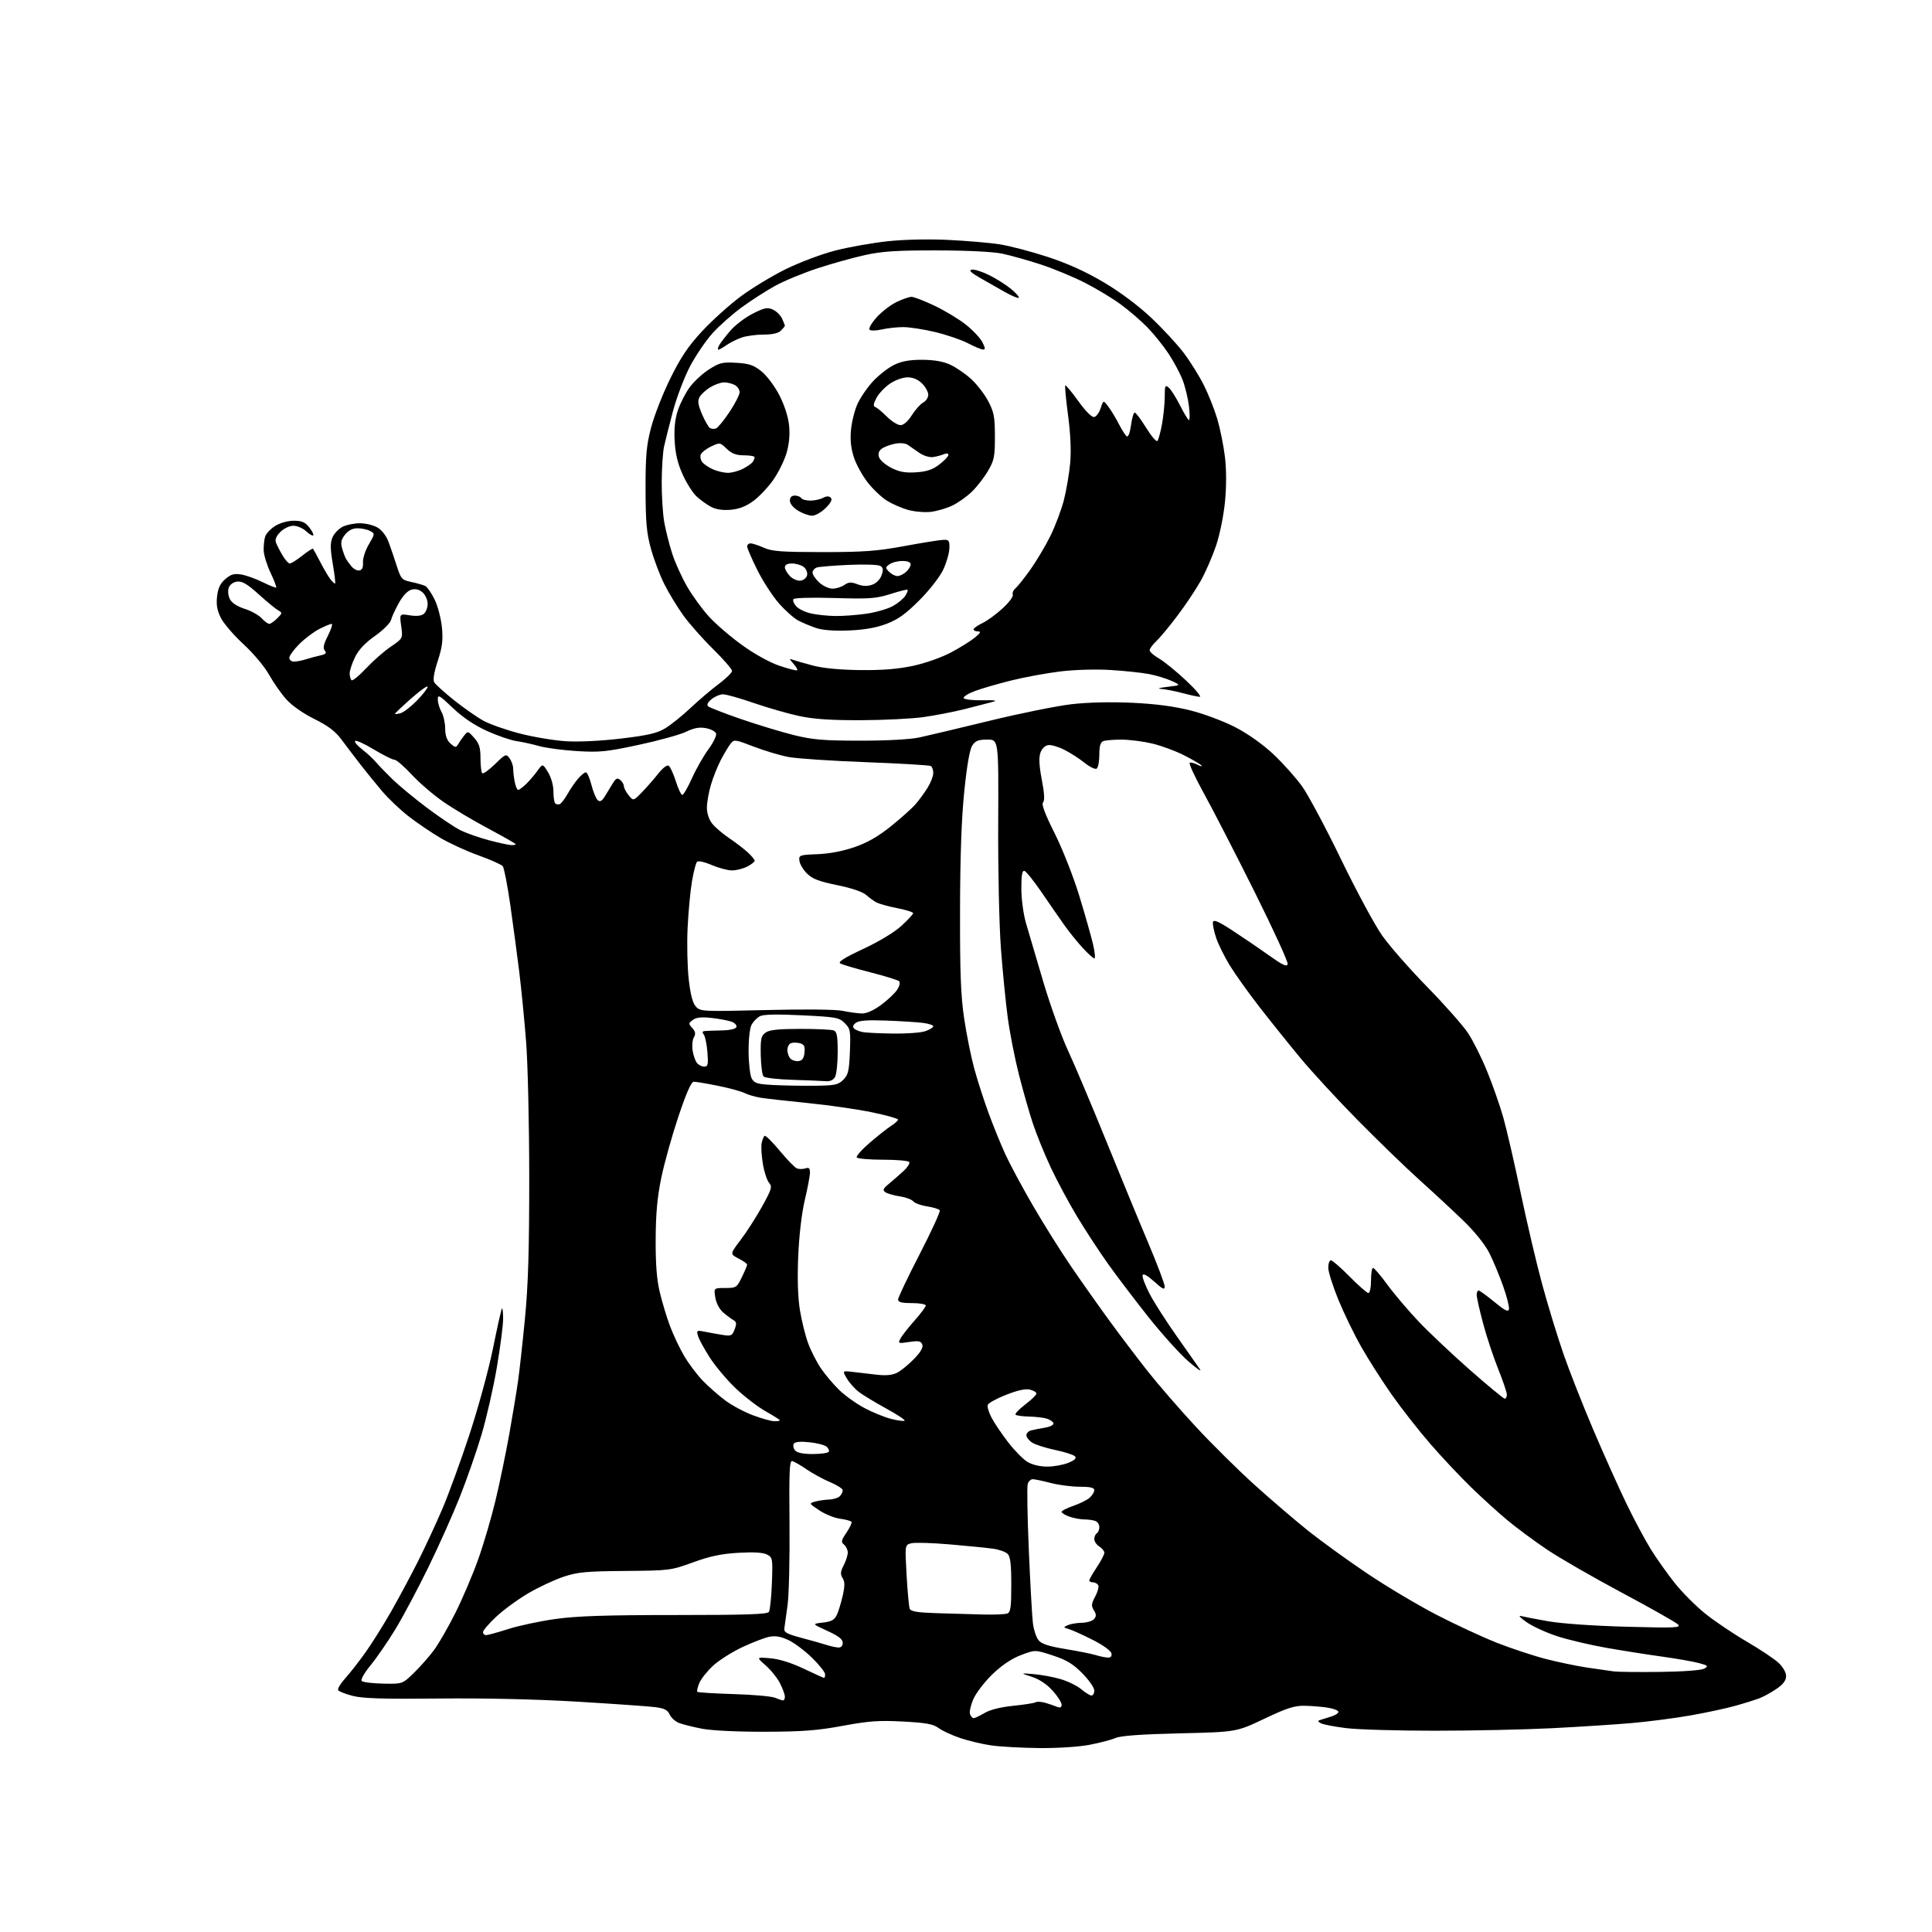<?xml version="1.0" encoding="UTF-8" standalone="no"?>
<svg 
  version="1.1" 
  xmlns="http://www.w3.org/2000/svg" 
  xmlns:xlink="http://www.w3.org/1999/xlink" 
  xmlns:svg="http://www.w3.org/2000/svg"
  xmlns:rdf="http://www.w3.org/1999/02/22-rdf-syntax-ns#"
  xmlns:cc="http://creativecommons.org/ns#"
  xmlns:dc="http://purl.org/dc/elements/1.1/"
  viewBox="0 0 768 768"
  width="768"
  height="768"
>
<style>svg {background-color: white; }</style>"
<path stroke="none" fill="black" fill-rule="evenodd" d="M413.16,694.88C406.20,694.81 397.62,694.34 394.11,693.84C390.59,693.34 385.03,692.02 381.76,690.92C378.48,689.81 374.59,688.02 373.12,686.93C370.97,685.34 368.19,684.83 358.97,684.34C349.43,683.83 345.40,684.12 335.00,686.04C324.92,687.91 318.92,688.36 304.00,688.40C293.05,688.42 282.85,687.93 279.00,687.18C275.43,686.49 271.32,685.46 269.88,684.89C268.44,684.33 266.78,682.82 266.20,681.54C265.37,679.72 264.07,679.07 260.32,678.60C257.67,678.27 243.80,677.30 229.50,676.44C213.22,675.47 192.66,675.00 174.50,675.19C152.57,675.43 144.22,675.17 140.25,674.15C137.36,673.41 134.73,672.38 134.41,671.86C134.10,671.35 135.34,669.25 137.19,667.21C139.03,665.17 142.68,660.51 145.29,656.85C147.89,653.20 152.54,645.77 155.62,640.35C158.70,634.93 163.45,626.05 166.18,620.62C168.92,615.18 173.20,605.96 175.71,600.12C178.22,594.28 183.11,580.89 186.58,570.36C190.08,559.75 194.27,544.40 195.99,535.91C197.69,527.48 199.28,520.38 199.54,520.13C199.79,519.87 200.00,521.73 200.00,524.25C200.00,526.78 198.88,535.45 197.51,543.53C196.14,551.60 193.39,563.68 191.40,570.36C189.41,577.04 185.54,588.12 182.81,595.00C180.09,601.88 174.45,614.48 170.29,623.00C166.12,631.52 160.26,642.55 157.26,647.50C154.25,652.45 149.80,658.94 147.36,661.91C144.73,665.12 143.29,667.69 143.82,668.22C144.32,668.72 148.16,669.19 152.36,669.27C160.00,669.42 160.00,669.42 164.57,664.96C167.09,662.51 170.67,658.44 172.53,655.92C174.40,653.40 178.22,646.74 181.04,641.11C183.86,635.49 187.92,625.95 190.07,619.91C192.23,613.88 195.34,603.28 197.00,596.34C198.66,589.41 201.10,577.61 202.44,570.12C203.77,562.63 205.35,553.12 205.93,549.00C206.52,544.88 207.76,533.62 208.69,524.00C209.96,510.92 210.39,496.78 210.38,468.00C210.37,446.81 209.81,422.53 209.13,414.00C208.46,405.48 207.24,393.10 206.43,386.50C205.62,379.90 204.02,367.98 202.89,360.00C201.75,352.02 200.38,344.97 199.85,344.32C199.31,343.67 194.97,341.74 190.19,340.02C185.41,338.30 178.57,335.16 175.00,333.05C171.43,330.93 165.80,327.12 162.50,324.56C159.20,322.01 154.47,317.54 152.00,314.63C149.53,311.72 145.61,306.90 143.30,303.92C140.99,300.94 137.59,296.48 135.75,294.00C133.29,290.68 130.45,288.53 124.96,285.81C120.52,283.62 116.01,280.46 113.81,278.00C111.78,275.74 108.69,271.32 106.95,268.19C105.16,264.99 100.73,259.71 96.84,256.13C93.04,252.63 88.99,247.94 87.85,245.71C86.31,242.69 85.91,240.48 86.29,237.11C86.67,233.77 87.54,231.93 89.58,230.18C91.77,228.29 93.08,227.91 95.87,228.37C97.80,228.68 101.65,230.06 104.41,231.42C107.17,232.79 109.59,233.74 109.79,233.55C109.98,233.35 108.98,230.71 107.55,227.69C106.12,224.67 104.89,220.69 104.82,218.85C104.76,217.01 105.02,214.51 105.40,213.30C105.79,212.09 107.60,210.18 109.42,209.05C111.34,207.86 114.45,207.00 116.80,207.00C120.00,207.00 121.30,207.56 122.94,209.65C124.09,211.11 124.79,212.54 124.51,212.82C124.23,213.11 122.95,212.36 121.68,211.17C120.41,209.98 118.14,209.00 116.64,209.00C115.08,209.00 112.86,210.05 111.46,211.44C109.82,213.09 109.24,214.48 109.70,215.69C110.08,216.69 111.24,218.96 112.29,220.75C113.34,222.54 114.65,224.00 115.20,224.00C115.76,224.00 117.99,222.60 120.15,220.88C122.32,219.16 124.24,217.93 124.43,218.13C124.61,218.33 125.93,220.75 127.36,223.50C128.78,226.25 130.57,229.29 131.34,230.25C132.10,231.21 132.93,232.00 133.18,232.00C133.43,232.00 133.03,228.51 132.30,224.25C131.28,218.29 131.24,215.86 132.13,213.70C132.76,212.16 134.55,210.25 136.09,209.45C137.64,208.65 140.77,208.00 143.05,208.00C145.33,208.00 148.50,208.77 150.10,209.72C151.83,210.74 153.60,213.06 154.48,215.47C155.30,217.68 156.76,221.97 157.73,225.00C159.39,230.17 159.74,230.55 163.50,231.35C165.70,231.81 168.18,232.52 169.00,232.91C169.82,233.31 171.53,235.76 172.79,238.36C174.05,240.97 175.35,245.97 175.68,249.47C176.15,254.55 175.81,257.26 174.00,262.77C172.53,267.27 172.04,270.24 172.62,271.23C173.10,272.06 176.65,275.27 180.50,278.35C184.35,281.43 189.63,285.11 192.23,286.53C194.84,287.95 201.36,290.23 206.73,291.61C212.11,292.99 220.32,294.36 225.00,294.65C230.08,294.97 238.90,294.54 246.93,293.58C257.54,292.32 261.21,291.47 264.43,289.52C266.67,288.17 271.20,284.53 274.50,281.42C277.80,278.32 282.86,274.01 285.75,271.86C288.64,269.70 291.00,267.38 291.00,266.69C291.00,266.01 287.59,262.09 283.42,257.97C279.24,253.86 273.90,247.80 271.53,244.50C269.17,241.20 265.80,235.64 264.05,232.14C262.30,228.65 259.92,222.35 258.76,218.14C257.03,211.88 256.65,207.62 256.62,194.50C256.60,181.15 256.96,177.09 258.81,170.00C260.02,165.32 263.46,156.55 266.43,150.50C270.58,142.08 273.53,137.68 278.99,131.77C282.92,127.52 289.82,121.29 294.32,117.93C298.82,114.57 307.01,109.61 312.52,106.91C318.04,104.21 326.89,100.90 332.21,99.55C337.52,98.20 346.74,96.57 352.68,95.92C359.16,95.21 368.82,94.99 376.76,95.36C384.06,95.71 393.28,96.49 397.26,97.10C401.24,97.71 409.84,99.96 416.36,102.09C424.45,104.74 431.59,107.97 438.79,112.24C445.32,116.11 452.51,121.49 457.66,126.35C462.24,130.67 468.06,136.97 470.60,140.35C473.15,143.73 476.71,149.44 478.52,153.04C480.33,156.64 482.75,162.72 483.89,166.54C485.02,170.37 486.39,177.12 486.92,181.53C487.53,186.56 487.55,193.20 486.97,199.28C486.46,204.71 484.91,212.41 483.46,216.75C482.03,221.01 479.30,227.32 477.38,230.76C475.46,234.21 471.26,240.51 468.04,244.76C464.83,249.02 461.03,253.59 459.60,254.92C458.17,256.26 457.00,257.86 457.00,258.49C457.00,259.12 458.69,260.60 460.75,261.79C462.81,262.98 467.62,266.89 471.44,270.48C475.26,274.06 477.73,276.99 476.94,276.99C476.15,276.98 473.02,276.31 470.00,275.50C466.98,274.69 463.15,273.95 461.50,273.85C459.81,273.75 460.90,273.40 464.00,273.04C469.50,272.40 469.50,272.40 465.70,270.66C463.60,269.71 459.55,268.48 456.70,267.94C453.84,267.40 446.96,266.67 441.40,266.33C435.50,265.97 427.19,266.22 421.40,266.92C415.96,267.59 407.22,269.20 401.98,270.50C396.75,271.80 390.26,273.68 387.57,274.68C384.87,275.68 382.86,276.95 383.08,277.50C383.31,278.05 386.65,278.44 390.50,278.37C395.67,278.27 396.71,278.45 394.50,279.04C392.85,279.48 387.90,280.75 383.50,281.87C379.10,282.98 371.68,284.42 367.00,285.07C362.32,285.72 351.07,286.27 342.00,286.29C329.93,286.32 323.35,285.86 317.50,284.59C313.10,283.64 305.03,281.31 299.57,279.43C294.12,277.54 288.65,276.00 287.44,276.00C286.22,276.00 284.16,276.87 282.86,277.93C281.33,279.18 280.85,280.18 281.50,280.77C282.05,281.27 287.90,283.54 294.50,285.82C301.10,288.09 310.55,290.96 315.50,292.19C323.07,294.06 327.28,294.42 342.00,294.43C352.62,294.43 361.86,293.93 365.50,293.14C368.80,292.43 381.40,289.43 393.50,286.49C405.60,283.54 420.23,280.59 426.00,279.93C432.56,279.18 441.63,278.97 450.16,279.37C459.49,279.81 466.86,280.79 473.39,282.45C478.70,283.79 486.61,286.78 491.20,289.16C496.26,291.80 502.10,295.96 506.33,299.95C510.12,303.53 515.21,309.24 517.65,312.65C520.08,316.07 527.04,329.10 533.10,341.62C539.16,354.13 546.52,367.78 549.46,371.94C552.39,376.10 560.45,385.28 567.36,392.34C574.27,399.40 581.55,407.64 583.55,410.64C585.55,413.65 588.96,420.47 591.13,425.80C593.31,431.14 596.18,439.32 597.52,444.00C598.86,448.68 601.98,462.19 604.46,474.03C606.94,485.87 610.80,502.30 613.04,510.53C615.28,518.76 619.05,531.12 621.43,538.00C623.80,544.88 629.20,558.60 633.42,568.50C637.64,578.40 643.58,591.62 646.61,597.88C649.65,604.15 653.99,612.25 656.24,615.88C658.50,619.52 662.76,625.53 665.70,629.23C668.64,632.93 674.07,638.39 677.77,641.37C681.47,644.36 688.88,649.36 694.24,652.49C699.60,655.62 705.33,659.44 706.99,660.99C708.76,662.64 710.00,664.82 710.00,666.27C710.00,667.99 708.87,669.51 706.25,671.31C704.19,672.73 701.15,674.41 699.50,675.05C697.85,675.68 693.52,677.05 689.87,678.07C686.23,679.10 678.13,680.84 671.87,681.93C665.62,683.03 655.10,684.39 648.50,684.96C641.90,685.53 627.73,686.44 617.00,686.99C606.27,687.53 585.34,687.99 570.47,687.99C555.61,688.00 539.66,687.53 535.04,686.95C530.41,686.37 525.92,685.50 525.06,685.01C523.70,684.24 523.69,684.07 525.00,683.65C525.83,683.38 527.74,682.79 529.25,682.33C530.76,681.87 532.02,681.05 532.04,680.50C532.06,679.95 530.15,679.20 527.79,678.82C525.43,678.45 521.27,678.11 518.54,678.07C514.53,678.01 511.46,679.01 502.54,683.25C491.50,688.50 491.50,688.50 469.00,689.03C453.76,689.39 445.53,689.98 443.50,690.86C441.85,691.58 437.20,692.80 433.16,693.58C428.91,694.40 420.50,694.95 413.16,694.88zM387.05,683.00C387.51,683.00 389.46,682.07 391.38,680.94C393.58,679.64 397.80,678.58 402.81,678.08C407.17,677.64 411.19,677.00 411.73,676.67C412.27,676.33 414.02,676.45 415.61,676.92C417.20,677.40 419.29,678.11 420.25,678.50C421.48,679.00 422.00,678.74 422.00,677.61C422.00,676.73 420.39,674.22 418.41,672.04C416.14,669.52 413.12,667.51 410.16,666.55C405.50,665.04 405.50,665.04 411.00,665.50C414.02,665.75 418.84,666.65 421.70,667.50C424.56,668.35 428.23,670.16 429.85,671.52C431.46,672.89 433.29,674.00 433.89,674.00C434.50,674.00 435.00,673.10 435.00,672.00C435.00,670.89 432.86,667.83 430.25,665.18C426.53,661.41 423.98,659.86 418.50,658.07C411.50,655.78 411.50,655.78 405.85,657.92C402.15,659.33 398.25,661.94 394.57,665.48C391.47,668.45 388.05,672.90 386.96,675.35C385.88,677.80 385.27,680.53 385.60,681.41C385.94,682.28 386.59,683.00 387.05,683.00zM311.25,675.94C311.66,675.97 312.00,675.31 312.00,674.46C312.00,673.61 311.13,671.21 310.06,669.12C308.99,667.02 306.43,663.83 304.36,662.02C300.61,658.72 300.61,658.72 306.16,659.18C309.73,659.48 314.47,660.95 319.46,663.32C323.72,665.34 327.39,667.00 327.60,667.00C327.82,667.00 328.00,666.35 328.00,665.56C328.00,664.76 325.71,661.86 322.91,659.10C320.11,656.35 315.91,653.17 313.58,652.04C310.54,650.57 308.36,650.17 305.92,650.63C304.04,650.99 299.17,652.85 295.10,654.76C291.03,656.67 285.80,659.99 283.46,662.14C281.13,664.29 278.66,667.40 277.98,669.06C277.29,670.71 276.94,672.27 277.20,672.53C277.45,672.79 283.93,673.19 291.58,673.42C299.24,673.65 306.62,674.30 308.00,674.86C309.38,675.42 310.84,675.90 311.25,675.94zM660.00,664.61C669.15,664.49 676.30,663.96 677.46,663.30C679.22,662.30 679.01,662.08 675.32,661.09C673.06,660.48 666.33,659.30 660.36,658.48C654.39,657.65 644.46,656.08 638.31,654.99C632.15,653.90 623.60,651.89 619.31,650.52C615.01,649.15 609.48,646.64 607.00,644.94C604.52,643.24 603.40,642.08 604.50,642.38C605.60,642.67 610.55,643.62 615.50,644.49C620.75,645.41 633.66,646.31 646.50,646.65C666.16,647.18 668.34,647.08 667.00,645.72C666.17,644.89 656.19,639.24 644.81,633.17C633.44,627.10 620.01,619.37 614.98,615.99C609.95,612.61 602.84,607.34 599.17,604.28C595.50,601.23 588.98,595.30 584.68,591.11C580.38,586.93 573.14,579.23 568.60,574.00C564.06,568.77 557.18,560.00 553.31,554.50C549.44,549.00 543.96,540.42 541.13,535.42C538.29,530.43 534.18,521.95 531.99,516.59C529.79,511.22 528.00,505.52 528.00,503.91C528.00,502.31 528.48,501.00 529.07,501.00C529.65,501.00 533.01,503.93 536.54,507.50C540.06,511.07 543.40,514.00 543.97,514.00C544.54,514.00 545.00,511.76 545.00,509.00C545.00,506.25 545.36,504.00 545.81,504.00C546.25,504.00 548.84,507.04 551.55,510.75C554.27,514.46 559.87,521.05 564.00,525.40C568.12,529.74 577.31,538.40 584.41,544.65C591.51,550.89 597.69,556.00 598.16,556.00C598.62,556.00 599.00,555.28 599.00,554.39C599.00,553.50 597.44,548.89 595.53,544.14C593.62,539.39 590.92,531.23 589.53,526.00C588.14,520.77 587.00,515.71 587.00,514.75C587.00,513.79 587.34,513.00 587.76,513.00C588.17,513.00 590.99,515.03 594.01,517.52C598.27,521.02 599.58,521.67 599.84,520.41C600.03,519.52 598.97,515.35 597.48,511.15C595.99,506.94 593.51,501.02 591.98,498.00C590.32,494.73 586.22,489.61 581.85,485.38C577.81,481.46 570.00,474.21 564.50,469.26C559.00,464.32 547.89,453.57 539.82,445.39C531.74,437.20 521.39,425.97 516.82,420.44C512.24,414.91 504.96,405.83 500.63,400.26C496.31,394.69 491.02,387.29 488.88,383.81C486.75,380.34 484.29,375.37 483.42,372.76C482.56,370.16 481.99,367.36 482.17,366.55C482.42,365.44 484.34,366.26 489.75,369.78C493.74,372.38 500.27,376.82 504.25,379.66C509.92,383.69 511.58,384.47 511.86,383.22C512.06,382.33 506.15,369.44 498.73,354.56C491.31,339.68 482.27,322.10 478.63,315.50C474.99,308.90 472.43,303.36 472.95,303.19C473.47,303.01 474.93,303.40 476.19,304.06C477.46,304.71 478.05,304.78 477.50,304.21C476.95,303.64 473.77,301.80 470.44,300.12C467.11,298.44 461.48,296.38 457.94,295.55C454.40,294.71 448.95,294.02 445.83,294.01C442.71,294.01 439.45,294.27 438.58,294.61C437.44,295.04 437.00,296.56 437.00,300.05C437.00,302.71 436.52,305.18 435.92,305.55C435.33,305.91 433.19,304.88 431.15,303.24C429.12,301.61 425.52,299.29 423.15,298.08C420.78,296.87 417.88,296.02 416.69,296.19C415.40,296.38 414.16,297.60 413.58,299.25C412.91,301.16 413.07,304.40 414.14,309.97C415.18,315.42 415.33,318.27 414.63,318.97C413.93,319.67 415.38,323.55 419.24,331.25C422.37,337.50 426.70,348.49 429.00,356.00C431.27,363.43 433.73,372.09 434.47,375.25C435.22,378.41 435.47,381.00 435.04,381.00C434.61,381.00 432.49,379.09 430.34,376.75C428.19,374.41 424.87,370.29 422.97,367.58C421.06,364.88 417.02,359.05 414.00,354.63C410.98,350.21 407.94,346.42 407.25,346.21C406.33,345.93 406.00,347.77 406.00,353.19C406.00,357.37 406.80,363.34 407.86,367.02C408.88,370.58 412.01,381.19 414.81,390.58C417.61,399.97 421.99,412.12 424.53,417.58C427.08,423.04 433.82,438.98 439.51,453.00C445.20,467.02 452.80,485.48 456.41,494.00C460.01,502.52 462.97,510.34 462.98,511.37C463.00,512.88 462.20,512.51 458.81,509.44C456.14,507.03 454.46,506.11 454.20,506.91C453.97,507.60 455.23,510.94 457.00,514.33C458.76,517.72 463.65,525.36 467.86,531.30C472.06,537.25 476.18,543.10 477.00,544.30C477.82,545.51 475.73,544.07 472.34,541.10C468.94,538.13 461.85,530.26 456.56,523.60C451.28,516.95 444.08,507.48 440.57,502.56C437.06,497.64 431.46,489.09 428.14,483.56C424.81,478.03 420.09,469.23 417.65,464.00C415.20,458.77 412.01,450.91 410.56,446.53C409.11,442.15 406.61,433.37 405.00,427.03C403.39,420.69 401.41,410.55 400.59,404.50C399.78,398.45 398.56,386.07 397.88,377.00C397.19,367.79 396.71,345.82 396.80,327.25C396.96,294.00 396.96,294.00 392.50,294.00C388.91,294.00 387.74,294.46 386.48,296.38C385.47,297.93 384.36,304.31 383.31,314.63C382.20,325.43 381.67,340.57 381.63,362.00C381.58,386.87 381.93,395.92 383.29,405.01C384.23,411.35 386.06,420.35 387.34,425.01C388.63,429.68 391.17,437.55 392.99,442.50C394.81,447.45 397.76,454.71 399.54,458.64C401.33,462.57 406.28,471.79 410.54,479.14C414.80,486.49 421.68,497.45 425.82,503.50C429.96,509.55 436.76,519.17 440.93,524.89C445.09,530.60 451.91,539.60 456.07,544.89C460.23,550.17 468.85,560.12 475.22,567.00C481.58,573.88 492.15,584.33 498.69,590.24C505.23,596.14 514.84,604.37 520.04,608.53C525.24,612.68 535.80,620.32 543.50,625.49C551.20,630.67 563.58,638.04 571.00,641.88C578.42,645.72 589.15,650.70 594.83,652.95C600.51,655.20 609.29,658.12 614.33,659.42C619.37,660.73 626.88,662.29 631.00,662.90C635.12,663.51 639.85,664.19 641.50,664.41C643.15,664.63 651.48,664.72 660.00,664.61zM440.32,658.91C441.54,658.97 442.04,658.42 441.82,657.25C441.64,656.24 438.51,653.98 434.46,651.92C430.58,649.95 426.31,648.01 424.96,647.61C422.62,646.92 422.60,646.84 424.50,646.01C425.60,645.53 428.13,645.11 430.13,645.07C432.12,645.03 434.29,644.36 434.93,643.58C435.85,642.48 435.82,641.69 434.82,640.09C433.73,638.35 433.82,637.49 435.38,634.60C436.39,632.71 436.92,630.68 436.55,630.09C436.18,629.49 435.23,629.00 434.44,629.00C433.65,629.00 433.00,628.66 433.00,628.25C433.01,627.84 434.35,625.48 436.00,623.00C437.65,620.52 438.99,617.94 439.00,617.26C439.00,616.58 438.10,615.45 437.00,614.77C435.90,614.08 435.00,612.75 435.00,611.82C435.00,610.88 435.45,609.84 436.00,609.50C436.55,609.16 437.00,608.06 437.00,607.05C437.00,606.04 436.29,604.94 435.42,604.61C434.55,604.27 432.59,604.00 431.07,604.00C429.54,604.00 426.88,603.51 425.15,602.90C423.42,602.30 422.00,601.44 422.00,601.00C422.00,600.55 424.10,599.47 426.67,598.60C429.23,597.72 432.16,596.26 433.17,595.35C434.18,594.44 435.00,593.08 435.00,592.35C435.00,591.37 433.39,591.00 429.21,591.00C426.03,591.00 420.83,590.33 417.66,589.50C414.49,588.67 411.28,588.00 410.52,588.00C409.76,588.00 408.86,588.85 408.53,589.90C408.20,590.94 408.40,602.76 408.97,616.15C409.54,629.54 410.27,642.64 410.60,645.26C410.92,647.87 411.93,650.92 412.84,652.03C414.06,653.50 416.91,654.43 423.50,655.51C428.45,656.32 433.85,657.40 435.50,657.91C437.15,658.41 439.32,658.87 440.32,658.91zM333.25,654.91C334.35,654.97 335.00,654.27 335.00,653.05C335.00,651.62 333.33,650.33 328.88,648.30C322.75,645.50 322.75,645.50 327.10,645.00C330.47,644.61 331.70,643.95 332.63,642.00C333.29,640.62 334.34,637.18 334.98,634.35C335.87,630.39 335.86,628.75 334.94,627.28C333.99,625.76 334.08,624.75 335.38,622.24C336.27,620.51 337.00,618.23 337.00,617.17C337.00,616.11 336.34,614.70 335.53,614.03C334.26,612.97 334.38,612.33 336.49,609.24C337.82,607.27 338.72,605.35 338.48,604.97C338.24,604.58 336.21,604.02 333.95,603.72C331.70,603.42 327.98,601.92 325.68,600.39C321.56,597.65 321.54,597.60 324.00,596.91C325.38,596.52 327.87,596.15 329.55,596.10C331.23,596.04 333.14,595.46 333.80,594.80C334.46,594.14 335.00,593.07 335.00,592.43C335.00,591.79 332.76,590.34 330.03,589.20C327.29,588.06 323.08,585.77 320.66,584.11C318.25,582.45 315.67,580.96 314.93,580.80C313.84,580.55 313.64,585.06 313.84,605.50C313.97,619.25 313.63,633.88 313.08,638.00C312.52,642.12 311.94,646.33 311.79,647.34C311.55,648.84 312.79,649.53 318.50,651.05C322.35,652.07 326.85,653.34 328.50,653.87C330.15,654.40 332.29,654.87 333.25,654.91zM193.25,649.99C193.94,649.98 197.92,648.88 202.10,647.55C206.28,646.21 214.73,644.42 220.88,643.56C229.34,642.38 240.94,642.00 268.48,642.00C296.52,642.00 305.06,641.71 305.67,640.75C306.10,640.06 306.62,634.93 306.84,629.34C307.20,619.60 307.13,619.14 304.94,617.97C303.39,617.14 299.73,616.91 293.58,617.26C286.76,617.65 282.26,618.60 275.50,621.06C266.67,624.27 266.16,624.33 248.50,624.48C232.98,624.60 229.61,624.92 224.00,626.79C220.43,627.98 214.12,630.93 209.98,633.36C205.85,635.79 200.11,639.99 197.23,642.69C194.35,645.39 192.00,648.14 192.00,648.80C192.00,649.46 192.56,649.99 193.25,649.99zM390.67,641.79C395.16,641.91 399.55,641.73 400.42,641.39C401.73,640.89 402.00,638.91 402.00,629.96C402.00,621.84 401.64,618.78 400.55,617.69C399.75,616.89 397.16,615.97 394.80,615.64C392.43,615.31 384.73,614.54 377.68,613.93C370.63,613.32 363.70,613.11 362.28,613.47C359.71,614.11 359.71,614.11 360.38,626.05C360.75,632.61 361.31,638.64 361.62,639.46C362.06,640.59 364.53,641.01 372.34,641.26C377.93,641.43 386.18,641.67 390.67,641.79zM416.28,583.00C418.91,583.00 422.70,582.31 424.71,581.48C427.32,580.39 428.05,579.65 427.28,578.88C426.68,578.28 423.13,577.15 419.37,576.37C415.62,575.58 411.53,574.27 410.28,573.45C409.02,572.63 408.00,571.32 408.00,570.54C408.00,569.77 408.79,568.92 409.75,568.65C410.71,568.39 413.22,567.88 415.31,567.53C417.56,567.15 418.97,566.41 418.74,565.72C418.53,565.08 417.26,564.25 415.93,563.88C414.59,563.50 411.44,563.15 408.92,563.10C406.40,563.04 404.05,562.71 403.70,562.37C403.35,562.02 405.07,560.20 407.53,558.32C409.99,556.44 412.00,554.49 412.00,553.97C412.00,553.46 410.84,552.75 409.42,552.39C407.72,551.96 404.52,552.66 400.01,554.43C396.25,555.90 392.94,557.71 392.66,558.45C392.37,559.19 393.07,561.53 394.21,563.65C395.34,565.77 398.29,570.13 400.77,573.34C403.24,576.56 406.67,580.04 408.38,581.09C410.29,582.26 413.35,582.99 416.28,583.00zM323.06,578.00C326.26,578.00 329.13,577.60 329.43,577.11C329.73,576.63 329.34,575.70 328.56,575.05C327.78,574.40 324.69,573.62 321.71,573.31C318.09,572.94 316.03,573.14 315.55,573.92C315.15,574.56 315.37,575.74 316.04,576.54C316.84,577.51 319.19,578.00 323.06,578.00zM307.75,564.95C308.99,564.98 310.00,564.82 310.00,564.60C310.00,564.37 307.42,562.74 304.27,560.96C301.12,559.18 295.73,555.03 292.31,551.74C288.88,548.45 284.30,543.00 282.14,539.63C279.98,536.26 277.88,532.42 277.49,531.10C276.81,528.83 276.94,528.74 280.14,529.38C281.99,529.75 285.18,530.32 287.23,530.65C290.63,531.20 291.05,531.00 292.02,528.44C292.89,526.17 292.79,525.46 291.54,524.76C290.69,524.28 288.85,522.91 287.46,521.70C285.96,520.39 284.69,517.97 284.34,515.75C283.74,512.00 283.74,512.00 288.28,512.00C292.64,512.00 292.90,511.83 294.91,507.68C296.06,505.31 297.00,503.07 297.00,502.71C297.00,502.34 295.46,501.25 293.58,500.27C290.15,498.50 290.15,498.50 294.50,492.77C296.89,489.62 300.72,483.63 303.02,479.46C306.78,472.65 307.05,471.71 305.72,470.19C304.90,469.26 303.80,465.90 303.26,462.71C302.73,459.53 302.50,455.81 302.76,454.45C303.03,453.09 303.56,451.77 303.96,451.52C304.36,451.28 307.07,453.96 309.99,457.49C312.91,461.01 315.97,464.16 316.79,464.47C317.61,464.79 319.12,464.78 320.14,464.46C321.59,463.99 321.99,464.37 321.97,466.18C321.96,467.46 321.04,472.32 319.93,477.00C318.70,482.15 317.67,490.92 317.31,499.24C316.93,508.22 317.15,515.66 317.97,520.74C318.66,525.01 320.14,530.98 321.26,534.00C322.38,537.02 324.68,541.52 326.37,544.00C328.06,546.48 331.31,550.32 333.61,552.55C335.90,554.78 340.41,558.01 343.64,559.72C346.86,561.44 351.65,563.39 354.29,564.05C356.92,564.71 359.31,565.02 359.60,564.73C359.89,564.44 356.61,562.28 352.31,559.93C348.02,557.57 343.15,554.63 341.50,553.39C339.85,552.15 337.67,549.72 336.65,547.99C334.80,544.85 334.80,544.85 339.15,545.38C341.54,545.67 345.86,546.17 348.74,546.49C352.35,546.89 354.83,546.61 356.74,545.62C358.26,544.82 361.25,542.36 363.38,540.15C366.03,537.42 367.06,535.60 366.62,534.46C366.09,533.07 365.17,532.90 361.41,533.46C357.01,534.12 356.89,534.07 357.97,532.06C358.58,530.91 361.09,527.71 363.54,524.95C365.99,522.19 368.00,519.50 368.00,518.97C368.00,518.43 365.52,518.00 362.50,518.00C358.43,518.00 357.00,517.63 357.00,516.59C357.00,515.81 360.85,507.71 365.56,498.59C370.27,489.46 373.87,481.60 373.57,481.12C373.27,480.63 371.03,479.93 368.59,479.57C366.16,479.20 363.66,478.30 363.05,477.56C362.44,476.82 360.04,475.93 357.72,475.58C355.40,475.23 352.82,474.50 352.00,473.95C350.74,473.12 350.99,472.56 353.50,470.46C355.15,469.09 357.74,466.81 359.26,465.41C360.78,464.00 361.77,462.43 361.45,461.92C361.14,461.42 356.44,461.00 351.00,461.00C345.56,461.00 340.87,460.59 340.56,460.10C340.25,459.60 342.59,456.97 345.75,454.25C348.91,451.54 352.74,448.51 354.25,447.54C355.76,446.57 357.00,445.45 357.00,445.05C357.00,444.66 352.39,443.36 346.75,442.18C341.11,441.00 329.75,439.35 321.50,438.52C313.25,437.69 304.70,436.73 302.50,436.39C300.30,436.05 297.38,435.20 296.00,434.51C294.62,433.81 289.86,432.52 285.40,431.62C280.95,430.73 276.63,430.00 275.81,430.00C274.79,430.00 272.88,434.32 269.71,443.75C267.17,451.31 264.11,462.23 262.91,468.00C261.30,475.71 260.70,482.22 260.64,492.50C260.59,502.56 261.05,508.55 262.30,513.77C263.25,517.77 265.09,523.85 266.39,527.27C267.68,530.70 270.19,535.98 271.96,539.00C273.73,542.02 277.05,546.45 279.34,548.82C281.63,551.20 285.69,554.76 288.36,556.74C291.03,558.72 295.98,561.36 299.36,562.61C302.74,563.87 306.51,564.92 307.75,564.95zM323.72,431.60C331.92,431.51 333.20,431.25 335.22,429.22C337.18,427.26 337.55,425.71 337.85,418.03C338.17,409.71 338.03,408.94 335.80,406.71C333.56,404.47 332.39,404.26 318.74,403.60C308.84,403.11 303.43,403.23 302.07,403.96C300.95,404.56 299.48,406.05 298.80,407.27C298.06,408.58 297.56,412.99 297.58,418.00C297.60,422.68 298.16,427.49 298.82,428.71C299.85,430.60 301.05,430.97 307.26,431.30C311.24,431.52 318.65,431.65 323.72,431.60zM328.21,429.79C326.72,429.67 320.78,429.43 315.01,429.25C309.24,429.07 304.08,428.48 303.54,427.94C302.99,427.39 302.49,423.57 302.41,419.44C302.29,412.86 302.54,411.74 304.36,410.46C305.90,409.38 309.50,409.00 318.14,409.00C324.57,409.00 330.55,409.27 331.42,409.61C332.68,410.09 333.00,411.84 333.00,418.17C333.00,422.55 332.53,427.00 331.96,428.07C331.28,429.35 330.02,429.93 328.21,429.79zM279.95,424.00C281.42,424.00 281.60,423.19 281.21,418.25C280.96,415.09 280.31,411.94 279.76,411.25C279.05,410.37 279.17,409.96 280.13,409.86C280.88,409.78 283.93,409.67 286.91,409.61C290.23,409.54 292.47,409.02 292.74,408.26C292.97,407.57 292.11,406.62 290.83,406.15C289.55,405.68 285.99,405.00 282.92,404.66C278.90,404.20 276.82,404.41 275.44,405.42C273.65,406.73 273.63,406.94 275.19,408.66C276.46,410.06 276.61,410.95 275.82,412.36C275.24,413.39 275.03,415.79 275.34,417.70C275.65,419.61 276.43,421.81 277.07,422.59C277.72,423.37 279.01,424.00 279.95,424.00zM317.49,421.79C318.93,421.58 319.59,420.62 319.80,418.38C320.05,415.89 319.67,415.15 317.96,414.70C316.77,414.39 315.18,414.38 314.40,414.68C313.63,414.97 313.00,416.20 313.00,417.41C313.00,418.61 313.56,420.16 314.24,420.84C314.92,421.52 316.38,421.95 317.49,421.79zM355.10,410.86C360.38,410.94 366.12,410.51 367.85,409.90C369.58,409.30 371.00,408.43 371.00,407.96C371.00,407.50 369.09,406.89 366.75,406.60C364.41,406.31 357.88,405.90 352.23,405.69C344.93,405.41 341.47,405.67 340.23,406.58C339.08,407.43 338.84,408.20 339.50,408.85C340.05,409.39 341.62,410.03 343.00,410.28C344.38,410.53 349.82,410.79 355.10,410.86zM342.50,402.87C344.44,402.92 347.16,401.73 350.22,399.49C352.81,397.58 355.69,394.87 356.62,393.46C357.60,391.97 357.92,390.54 357.40,390.05C356.90,389.59 351.79,388.00 346.03,386.53C340.27,385.06 334.88,383.47 334.06,383.01C332.96,382.40 335.46,380.81 343.18,377.20C349.54,374.22 355.65,370.52 358.40,367.98C360.93,365.65 363.00,363.41 363.00,363.00C363.00,362.59 360.19,361.71 356.75,361.03C353.31,360.35 349.60,359.34 348.50,358.78C347.40,358.21 345.52,356.85 344.31,355.76C342.96,354.53 338.58,353.04 332.81,351.86C325.52,350.37 322.91,349.36 320.78,347.23C319.28,345.73 317.93,343.45 317.78,342.17C317.51,339.94 317.81,339.83 325.00,339.55C329.77,339.36 335.15,338.32 339.78,336.71C344.88,334.94 349.21,332.44 354.28,328.36C358.25,325.15 362.62,321.23 364.00,319.63C365.38,318.04 367.51,315.11 368.74,313.12C369.98,311.13 370.99,308.51 370.99,307.31C371.00,306.10 370.56,304.84 370.02,304.51C369.48,304.18 357.89,303.49 344.27,302.98C330.65,302.47 316.80,301.55 313.50,300.93C310.20,300.32 303.98,298.46 299.68,296.81C292.15,293.91 291.81,293.87 290.41,295.65C289.61,296.67 287.89,299.52 286.59,302.00C285.29,304.48 283.50,308.94 282.61,311.93C281.73,314.92 281.00,319.02 281.00,321.05C281.00,323.26 281.83,325.78 283.08,327.37C284.22,328.82 287.26,331.42 289.83,333.15C292.40,334.88 295.74,337.44 297.25,338.83C298.76,340.23 300.00,341.73 300.00,342.16C300.00,342.59 298.67,343.64 297.05,344.47C295.43,345.31 292.70,346.00 290.99,346.00C289.27,346.00 285.63,345.03 282.88,343.85C279.99,342.61 277.54,342.08 277.06,342.60C276.60,343.10 275.70,346.61 275.06,350.41C274.41,354.21 273.64,362.54 273.33,368.91C273.03,375.29 273.23,384.46 273.78,389.30C274.47,395.35 275.35,398.73 276.61,400.12C278.39,402.09 279.19,402.13 304.47,401.51C319.88,401.13 332.34,401.26 335.00,401.83C337.48,402.35 340.85,402.82 342.50,402.87zM203.25,335.94C204.21,335.98 205.00,335.81 205.00,335.59C205.00,335.36 200.16,332.60 194.25,329.45C188.34,326.31 180.27,321.51 176.33,318.79C172.38,316.08 166.69,311.19 163.67,307.93C160.66,304.67 157.56,302.00 156.78,302.00C156.01,302.00 152.33,300.16 148.60,297.92C144.88,295.67 141.53,294.15 141.17,294.53C140.80,294.92 142.04,296.42 143.92,297.87C145.80,299.31 148.28,301.60 149.42,302.94C150.56,304.28 153.53,307.35 156.00,309.76C158.47,312.17 164.55,317.20 169.50,320.94C174.45,324.67 180.46,328.72 182.85,329.94C185.24,331.15 190.41,332.98 194.35,334.01C198.28,335.05 202.29,335.91 203.25,335.94zM222.44,319.69C223.02,319.50 224.43,317.69 225.58,315.67C226.72,313.64 228.63,310.86 229.82,309.49C231.01,308.12 232.40,307.00 232.90,307.00C233.40,307.00 234.40,309.27 235.11,312.04C235.82,314.82 236.96,317.55 237.63,318.11C238.53,318.85 239.30,318.43 240.43,316.57C241.29,315.16 242.71,312.84 243.57,311.43C244.83,309.36 245.41,309.10 246.57,310.06C247.36,310.71 248.00,311.81 248.00,312.51C248.00,313.21 248.85,314.83 249.88,316.11C251.77,318.43 251.77,318.43 255.15,314.97C257.01,313.06 259.92,309.74 261.61,307.59C263.37,305.34 265.15,303.98 265.80,304.38C266.41,304.76 267.69,307.53 268.64,310.53C269.59,313.54 270.75,316.00 271.22,316.00C271.70,316.00 273.43,313.01 275.07,309.35C276.71,305.69 279.66,300.51 281.63,297.83C283.59,295.15 284.95,292.32 284.65,291.54C284.35,290.75 282.52,289.81 280.59,289.45C278.02,288.97 275.89,289.36 272.74,290.88C270.36,292.04 261.90,294.38 253.95,296.08C241.14,298.84 238.35,299.12 229.35,298.57C223.76,298.23 217.01,297.33 214.35,296.58C211.68,295.82 207.61,294.93 205.30,294.60C202.98,294.26 197.68,292.44 193.52,290.54C188.51,288.26 183.92,285.16 179.97,281.39C174.61,276.28 174.00,275.94 174.04,278.10C174.05,279.42 174.71,281.62 175.50,283.00C176.29,284.38 176.95,287.34 176.96,289.60C176.99,292.44 177.63,294.26 179.08,295.57C180.87,297.19 181.28,297.25 182.01,295.98C182.48,295.17 183.57,293.60 184.43,292.50C185.98,290.52 186.03,290.53 188.50,293.31C190.50,295.55 191.00,297.17 191.00,301.39C191.00,304.29 191.31,306.98 191.69,307.36C192.07,307.73 194.35,306.12 196.75,303.77C200.96,299.66 201.18,299.57 202.56,301.44C203.35,302.51 204.00,304.37 204.00,305.57C204.00,306.77 204.28,309.16 204.62,310.88C204.97,312.59 205.58,314.00 205.98,314.00C206.38,314.00 207.79,312.96 209.10,311.70C210.42,310.43 212.45,308.07 213.61,306.45C215.72,303.50 215.72,303.50 217.86,307.00C219.11,309.06 219.99,312.18 220.00,314.58C220.00,316.83 220.31,318.98 220.69,319.35C221.07,319.73 221.85,319.88 222.44,319.69zM159.25,283.49C160.49,283.14 163.41,280.88 165.75,278.48C168.09,276.08 170.00,273.61 170.00,272.99C170.00,272.38 167.07,274.45 163.50,277.61C159.93,280.77 157.00,283.53 157.00,283.74C157.00,283.96 158.01,283.84 159.25,283.49zM145.47,265.73C148.24,262.77 152.67,258.88 155.33,257.07C160.16,253.79 160.16,253.79 159.48,248.87C158.80,243.95 158.80,243.95 162.90,244.60C165.58,245.03 167.51,244.82 168.49,244.00C169.32,243.32 170.00,241.53 170.00,240.03C170.00,238.54 169.12,236.51 168.04,235.54C166.74,234.36 165.26,233.97 163.63,234.38C162.07,234.77 160.22,236.71 158.56,239.66C157.13,242.23 155.71,245.32 155.41,246.52C155.10,247.72 152.24,250.55 149.04,252.81C145.09,255.60 142.54,258.31 141.11,261.27C139.95,263.67 139.00,266.54 139.00,267.65C139.00,268.76 139.33,269.99 139.72,270.39C140.12,270.79 142.71,268.69 145.47,265.73zM316.89,266.44C317.13,266.21 316.46,265.03 315.41,263.84C313.66,261.85 313.65,261.72 315.28,262.31C316.26,262.67 319.86,263.70 323.28,264.60C327.25,265.64 334.03,266.28 342.00,266.37C350.78,266.46 357.03,265.96 363.00,264.67C367.77,263.65 374.36,261.32 378.00,259.38C381.57,257.48 385.85,254.82 387.50,253.47C389.78,251.60 390.08,251.01 388.75,251.00C387.79,251.00 387.00,250.63 387.00,250.19C387.00,249.74 388.58,248.62 390.51,247.70C392.44,246.78 396.06,244.14 398.55,241.84C401.05,239.55 402.87,237.10 402.60,236.41C402.34,235.71 402.81,234.57 403.65,233.88C404.49,233.18 407.16,229.84 409.57,226.46C411.98,223.07 415.57,217.04 417.55,213.04C419.52,209.04 421.95,202.56 422.95,198.64C423.94,194.71 425.05,188.12 425.42,184.00C425.85,179.20 425.54,172.39 424.57,165.06C423.73,158.77 423.23,153.43 423.46,153.21C423.68,152.98 426.01,155.79 428.64,159.43C431.55,163.48 434.01,165.95 434.96,165.77C435.81,165.61 436.97,164.01 437.55,162.23C438.61,158.98 438.61,158.98 440.67,161.77C441.81,163.31 443.69,166.43 444.85,168.71C446.02,171.00 447.41,173.14 447.95,173.47C448.50,173.81 449.21,171.91 449.59,169.03C449.96,166.27 450.62,164.00 451.07,164.00C451.51,164.00 453.55,166.72 455.60,170.04C457.65,173.36 459.67,175.72 460.08,175.29C460.50,174.85 461.32,171.83 461.92,168.57C462.51,165.30 463.00,160.41 463.00,157.69C463.00,153.30 463.18,152.90 464.58,154.07C465.45,154.79 467.48,157.99 469.10,161.19C470.71,164.39 472.31,167.00 472.65,167.00C472.99,167.00 472.98,164.52 472.63,161.48C472.27,158.45 471.15,153.79 470.14,151.13C469.13,148.47 466.59,143.71 464.49,140.55C462.39,137.38 458.60,132.68 456.08,130.10C453.56,127.52 448.84,123.45 445.59,121.06C442.34,118.66 435.90,114.77 431.27,112.41C426.64,110.05 418.72,106.77 413.68,105.12C408.63,103.47 401.80,101.55 398.50,100.85C394.82,100.07 384.76,99.56 372.50,99.54C356.61,99.51 350.75,99.88 344.00,101.36C339.32,102.38 330.80,104.75 325.06,106.63C319.32,108.51 311.67,111.67 308.06,113.66C304.45,115.66 298.48,119.50 294.79,122.21C291.10,124.91 285.93,129.50 283.29,132.40C280.66,135.30 276.62,141.23 274.32,145.58C272.03,149.94 268.96,158.00 267.50,163.50C266.05,169.00 264.46,175.30 263.97,177.50C263.49,179.70 263.07,186.03 263.04,191.57C263.02,197.10 263.47,204.30 264.05,207.57C264.63,210.83 266.04,216.43 267.19,220.00C268.33,223.57 271.01,229.50 273.13,233.16C275.25,236.82 279.18,242.22 281.87,245.16C284.55,248.10 290.49,253.20 295.07,256.49C300.03,260.06 306.03,263.37 309.92,264.68C313.52,265.89 316.65,266.68 316.89,266.44zM116.85,263.00C117.87,263.00 120.01,262.59 121.60,262.08C123.20,261.58 125.78,260.88 127.34,260.54C129.53,260.06 129.93,259.62 129.10,258.61C128.30,257.65 128.63,256.09 130.37,252.66C131.67,250.10 132.32,248.00 131.82,248.00C131.33,248.00 129.12,248.92 126.92,250.04C124.72,251.16 121.14,253.86 118.96,256.04C116.78,258.22 115.00,260.68 115.00,261.50C115.00,262.32 115.83,263.00 116.85,263.00zM337.50,250.62C331.71,250.86 327.07,250.52 324.50,249.67C322.30,248.93 319.08,247.60 317.35,246.69C315.62,245.79 312.12,242.68 309.58,239.78C307.04,236.87 303.17,230.88 300.98,226.46C298.79,222.04 297.00,217.88 297.00,217.21C297.00,216.55 297.62,216.00 298.38,216.00C299.14,216.00 301.50,216.78 303.63,217.73C306.87,219.18 310.68,219.46 327.00,219.47C343.33,219.47 348.61,219.08 359.50,217.07C366.65,215.75 373.62,214.63 375.00,214.59C377.23,214.51 377.49,214.88 377.39,218.00C377.33,219.93 376.22,223.75 374.92,226.50C373.59,229.32 369.47,234.60 365.47,238.61C360.06,244.03 356.98,246.25 352.44,247.97C348.37,249.53 343.67,250.36 337.50,250.62zM107.04,248.00C107.57,248.00 108.98,247.02 110.18,245.82C112.28,243.72 112.29,243.59 110.51,242.57C109.48,241.98 106.00,239.11 102.77,236.19C98.32,232.17 96.25,230.95 94.30,231.19C92.77,231.37 91.40,232.36 90.94,233.61C90.50,234.83 90.67,236.72 91.36,238.11C92.12,239.64 94.22,241.04 97.22,242.00C99.79,242.82 102.84,244.51 103.99,245.75C105.14,246.99 106.51,248.00 107.04,248.00zM332.00,244.87C335.02,244.92 340.60,244.51 344.39,243.96C348.18,243.42 352.93,242.04 354.95,240.91C356.96,239.78 359.18,237.94 359.88,236.83C360.57,235.72 360.98,234.64 360.78,234.44C360.58,234.24 357.51,235.00 353.96,236.13C348.25,237.95 345.68,238.13 331.73,237.72C322.51,237.45 315.72,237.65 315.38,238.19C315.06,238.71 315.58,239.98 316.53,241.03C317.47,242.08 320.10,243.35 322.37,243.86C324.64,244.37 328.98,244.83 332.00,244.87zM330.92,234.00C332.37,234.00 334.50,233.34 335.64,232.54C337.34,231.35 338.32,231.30 340.83,232.24C342.96,233.05 344.79,233.11 346.70,232.44C348.34,231.86 349.86,230.33 350.45,228.67C351.20,226.52 351.10,225.67 349.96,224.97C349.16,224.46 343.55,224.27 337.50,224.54C331.45,224.81 325.71,225.28 324.75,225.58C323.79,225.89 323.00,226.80 323.00,227.62C323.00,228.43 324.19,230.20 325.65,231.55C327.10,232.90 329.48,234.00 330.92,234.00zM318.30,230.81C319.51,230.64 320.64,229.64 320.85,228.57C321.05,227.50 320.41,226.04 319.42,225.32C318.43,224.59 316.35,224.00 314.81,224.00C312.98,224.00 312.00,224.52 312.00,225.50C312.00,226.32 312.93,227.93 314.06,229.06C315.21,230.21 317.09,230.98 318.30,230.81zM356.74,229.00C357.62,229.00 359.17,228.26 360.17,227.35C361.18,226.43 362.00,225.08 362.00,224.35C362.00,223.49 360.80,223.00 358.69,223.00C356.87,223.00 354.57,223.59 353.58,224.32C351.89,225.55 351.88,225.74 353.46,227.32C354.39,228.24 355.86,229.00 356.74,229.00zM142.94,226.75C143.98,226.53 144.43,225.47 144.29,223.57C144.18,221.99 145.21,218.79 146.60,216.42C149.07,212.20 149.08,212.11 147.12,211.07C146.03,210.48 143.78,210.00 142.14,210.00C140.13,210.00 138.49,210.83 137.15,212.53C135.60,214.51 135.34,215.71 136.00,218.00C136.46,219.61 137.17,221.51 137.57,222.22C137.98,222.92 139.00,224.30 139.84,225.29C140.69,226.27 142.08,226.93 142.94,226.75zM322.83,205.00C321.55,204.99 319.04,204.10 317.25,203.01C315.31,201.83 314.00,200.21 314.00,199.01C314.00,197.69 314.66,197.00 315.94,197.00C317.01,197.00 318.16,197.45 318.50,198.00C318.84,198.55 320.47,199.00 322.12,199.00C323.78,199.00 326.05,198.51 327.17,197.91C328.58,197.16 329.54,197.14 330.25,197.85C330.95,198.55 330.32,199.84 328.22,201.94C326.53,203.62 324.11,205.00 322.83,205.00zM369.95,203.48C367.50,203.75 363.45,203.39 360.95,202.69C358.45,201.99 354.70,200.36 352.62,199.07C350.54,197.79 347.11,194.56 345.01,191.89C342.90,189.22 340.40,184.72 339.46,181.88C338.28,178.33 337.91,174.94 338.27,171.00C338.55,167.85 339.69,163.22 340.80,160.71C341.91,158.20 344.70,154.11 346.99,151.62C349.29,149.14 353.07,146.18 355.40,145.05C358.44,143.58 361.58,143.01 366.57,143.02C371.18,143.04 374.89,143.67 377.64,144.92C379.91,145.96 383.66,148.50 385.96,150.59C388.27,152.67 391.35,156.65 392.82,159.44C395.13,163.83 395.48,165.70 395.49,173.50C395.50,181.55 395.21,183.00 392.72,187.23C391.19,189.84 388.32,193.54 386.34,195.45C384.37,197.37 380.88,199.85 378.58,200.96C376.28,202.07 372.40,203.20 369.95,203.48zM290.30,202.66C287.13,202.91 284.48,202.48 282.50,201.40C280.85,200.50 278.30,198.65 276.84,197.28C275.38,195.92 272.92,192.03 271.38,188.65C269.40,184.29 268.47,180.42 268.19,175.33C267.91,170.38 268.31,166.59 269.45,163.15C270.36,160.40 272.46,156.29 274.10,154.02C275.74,151.76 279.20,148.54 281.79,146.88C285.99,144.18 287.17,143.89 292.71,144.22C297.82,144.52 299.60,145.13 302.71,147.63C304.83,149.34 307.95,153.50 309.80,157.09C311.82,161.02 313.32,165.65 313.67,169.07C314.05,172.77 313.71,176.49 312.66,180.10C311.79,183.10 309.37,187.96 307.29,190.91C305.20,193.85 301.61,197.62 299.30,199.27C296.40,201.36 293.62,202.40 290.30,202.66zM289.30,187.96C290.84,187.98 293.54,187.26 295.30,186.36C297.06,185.46 298.83,184.22 299.23,183.61C299.64,183.00 299.98,182.16 299.98,181.75C299.99,181.34 298.11,181.00 295.80,181.00C292.65,181.00 290.94,180.36 288.90,178.41C286.24,175.85 286.14,175.84 282.68,177.48C280.74,178.40 278.89,179.85 278.56,180.70C278.23,181.56 278.54,182.94 279.23,183.78C279.93,184.62 281.85,185.89 283.50,186.61C285.15,187.33 287.76,187.94 289.30,187.96zM364.15,187.75C368.41,187.48 370.69,186.71 373.40,184.64C375.38,183.13 377.00,181.42 377.00,180.84C377.00,180.22 376.28,180.09 375.25,180.53C374.29,180.95 372.38,181.46 371.00,181.68C369.56,181.91 367.22,181.22 365.50,180.05C363.85,178.94 361.79,177.51 360.91,176.87C359.96,176.18 357.93,175.98 355.84,176.37C353.92,176.73 351.54,177.62 350.55,178.34C349.33,179.23 348.97,180.32 349.42,181.74C349.78,182.89 351.98,184.79 354.29,185.97C357.51,187.61 359.84,188.03 364.15,187.75zM284.64,170.31C285.37,170.03 287.78,167.09 289.98,163.78C292.19,160.48 294.00,156.94 294.00,155.92C294.00,154.90 293.13,153.60 292.07,153.04C291.00,152.47 289.09,152.00 287.82,152.00C286.54,152.01 284.07,152.88 282.31,153.95C280.56,155.02 278.65,156.78 278.07,157.87C277.25,159.39 277.49,160.97 279.07,164.66C280.20,167.30 281.62,169.76 282.22,170.14C282.83,170.51 283.92,170.59 284.64,170.31zM357.95,169.00C359.22,169.00 360.91,167.52 362.47,165.04C363.85,162.87 365.88,160.60 366.99,160.01C368.09,159.41 369.00,158.03 369.00,156.92C369.00,155.81 367.90,153.80 366.55,152.45C364.93,150.84 362.96,150.00 360.78,150.00C358.88,150.00 355.87,151.08 353.74,152.53C351.70,153.92 349.28,156.49 348.38,158.23C347.17,160.58 347.05,161.52 347.94,161.81C348.61,162.04 350.68,163.74 352.54,165.61C354.41,167.47 356.84,169.00 357.95,169.00zM285.56,139.00C285.21,139.00 285.36,138.21 285.88,137.25C286.41,136.29 288.40,133.69 290.31,131.47C292.22,129.25 296.24,126.19 299.24,124.67C303.90,122.32 305.08,122.08 307.24,123.07C308.64,123.70 310.28,125.32 310.89,126.66C311.50,128.00 312.00,129.27 312.00,129.48C312.00,129.69 311.29,130.56 310.43,131.43C309.40,132.46 307.04,133.00 303.58,133.00C300.67,133.00 296.77,133.52 294.90,134.15C293.03,134.79 290.31,136.14 288.85,137.15C287.39,138.17 285.91,139.00 285.56,139.00zM390.78,138.95C390.07,138.93 387.37,137.80 384.76,136.44C382.16,135.09 376.31,133.09 371.76,132.00C367.22,130.91 361.48,130.02 359.00,130.03C356.52,130.04 352.70,130.46 350.50,130.97C348.30,131.48 346.12,131.52 345.66,131.06C345.19,130.59 346.46,128.39 348.47,126.16C350.48,123.94 354.04,121.19 356.38,120.06C358.72,118.93 361.40,118.00 362.34,118.00C363.29,118.00 367.38,119.58 371.45,121.51C375.51,123.44 381.11,126.81 383.90,129.01C386.68,131.21 389.65,134.36 390.50,136.00C391.68,138.28 391.75,138.99 390.78,138.95zM404.97,118.37C404.68,118.65 402.21,117.63 399.47,116.09C396.74,114.55 392.25,112.00 389.50,110.42C385.89,108.34 385.01,107.44 386.31,107.18C387.31,106.99 390.46,107.99 393.31,109.42C396.17,110.84 400.07,113.32 401.99,114.93C403.92,116.53 405.25,118.08 404.97,118.37z" />

</svg>
